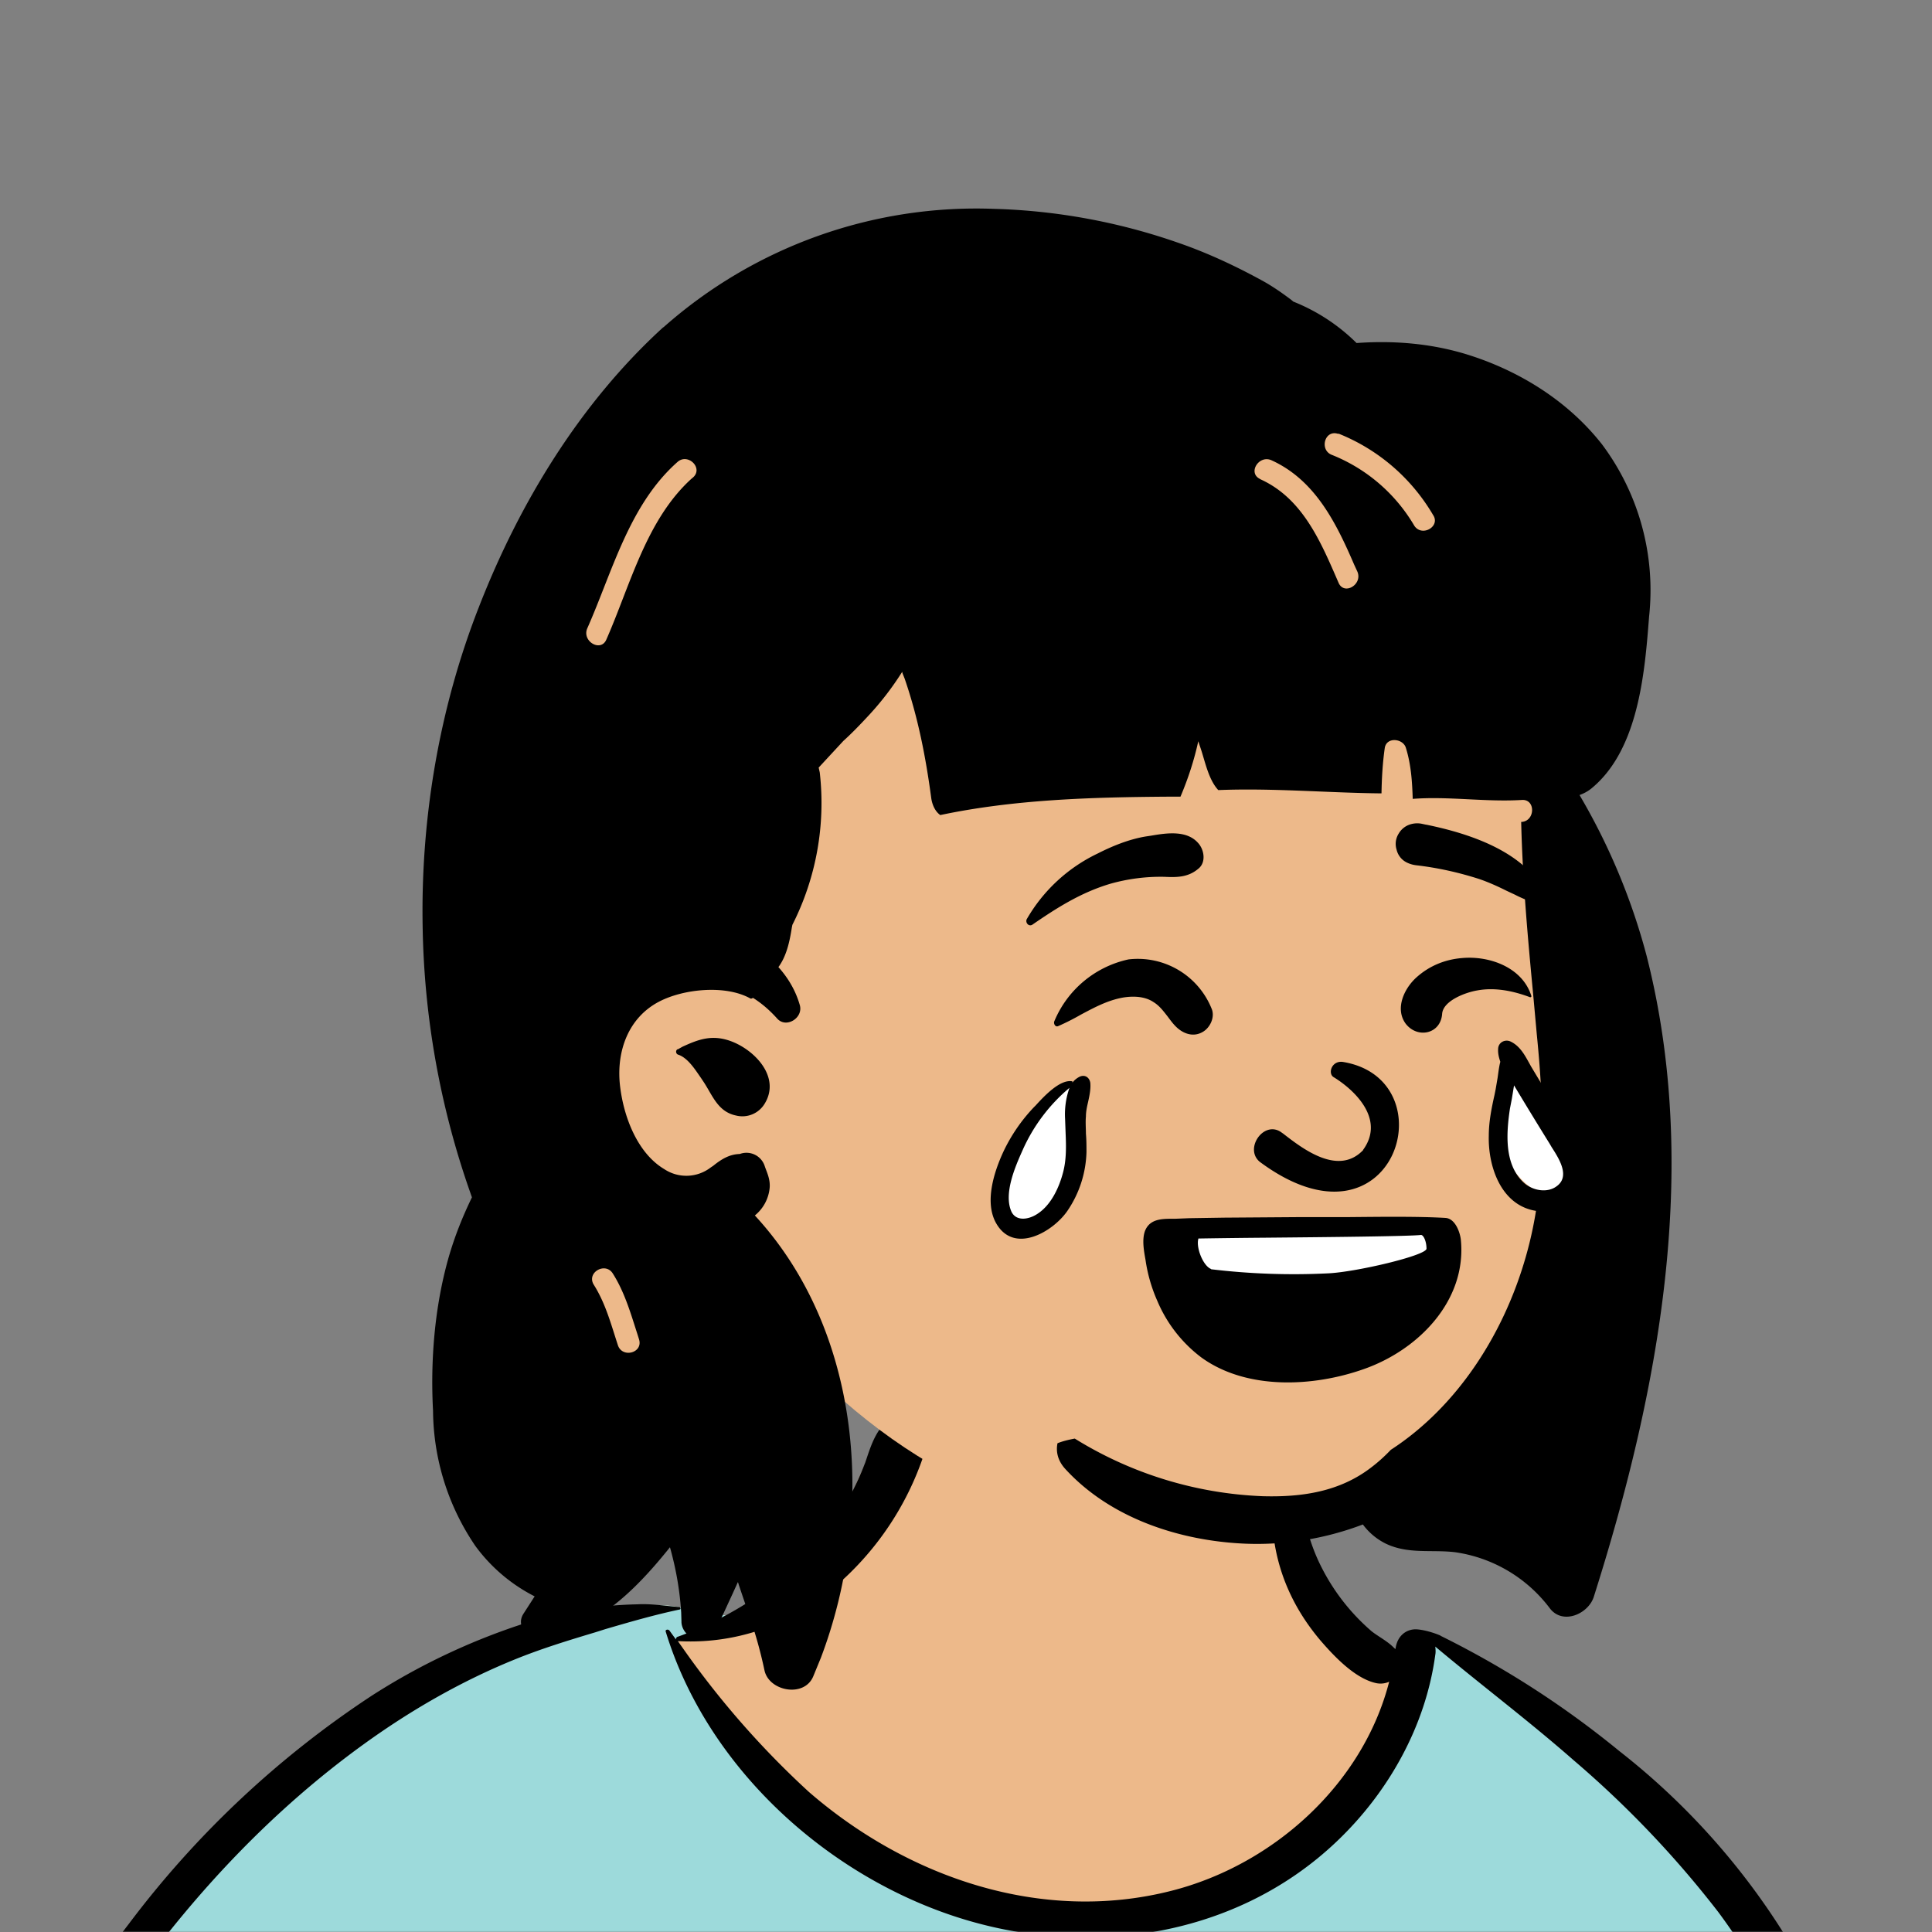 <svg xmlns="http://www.w3.org/2000/svg" viewBox="0 0 704 704" fill="none" shape-rendering="auto"><rect x="0" y="0" width="704" height="704" fill="#808080" stroke="none"/><mask id="viewboxMask"><rect width="704" height="704" rx="0" ry="0" x="0" y="0" fill="#fff" /></mask><g mask="url(#viewboxMask)"><g fill-rule="evenodd" clip-rule="evenodd"><path d="M705.3 1074a2351.1 2351.1 0 0 1-15.6-101c-1-7.7-2.5-16.4 2.7-22 7.3-8 14-14.8 14.8-26.2.8-10.7-2.8-22.4-5-32.8a809.4 809.4 0 0 0-17.3-64.7c-6.6-21.7-13.9-43.2-21.3-64.6-6.9-20-13.5-40.3-22.5-59.5-17-36.5-46-63.5-81.6-81.6-9-4.5-27-20.5-36.3-24-8.5-3.4-8.5 6.3-16.9 2.6-6.7-2.9-13-6.7-16.7-13.2-4-7-14.3-16.9-15.9-25-3.3-17.4.3-32.2-12-45.3a90 90 0 0 0-41.1-23.8c-33.7-9.3-78.5-2.8-98.8 28.5-9.7 14.9-13 33-26.2 45.1-11.4 10.7-8.8 18-23.6 23.4-.9.3-23.6-4.5-24.4-4.2-16.2-3.5-31.7 6.2-46.5 11.8a325.4 325.4 0 0 0-63 32.3 399.2 399.2 0 0 0-102.3 98.5 482.5 482.5 0 0 0-76.4 161c-1.7 6.4-3.5 13-1.5 19.4 1.7 5.3 5.4 9.2 9.8 12.4 6 4.3 18 7 17.7 15.7-.1 6.6-2.4 13.5-3.5 20-1.3 7.7-2.3 15.5-3.4 23.2-4.8 35.4-8.6 71-10.3 106.6a920 920 0 0 0-.5 106c.1 2.3.8 4.5 2 6.2-1 .4-1.2 2.4.1 2.7l2.7.5a12 12 0 0 0 7 2.4l5.5.2c19.3 4 38.6 7.9 58.1 10.8 23.8 3.5 47.6 6.3 71.5 8.7 49.2 4.8 98 3.2 147.1.6a1877 1877 0 0 1 147.4-2c49.2 1.4 98.4 3.5 147.6 4.4 55 1 110-.5 164.8-5 7.5-.5 12.2-6.5 10.7-14-8.9-44.7-19-89.1-27-134Z" fill="#edb98a"/><path d="m201 597.5 1.2-.4c14.5-5.7 29.6-14.8 45.4-11.4.5-.2 10.8 1.9 17.9 3.2l-6.7 7L247 598c40.7 67.1 88.8 100.7 144.3 100.7 55.5 0 97.7-33.6 126.4-100.7l4-1c.4 0 1 .2 1.5.4 9.3 3.6 27.4 19.6 36.3 24.1 35.6 18 64.5 45 81.6 81.6 8.7 18.6 15.2 38 21.8 57.5l.7 2c7.4 21.4 14.7 43 21.3 64.6 6.3 20.4 12 41 16.6 61.8l.7 2.9c2.2 10.4 5.8 22 5 32.8a29 29 0 0 1-3 10.7l-80.4 29 38.4 261.3c-35.1 1.5-70.3 2-105.5 1.3-49.2-.9-98.4-3-147.6-4.3-47.7-1.2-95.3-.7-143 1.7l-12 .6a946.3 946.3 0 0 1-139.5-1l-3.1-.3v-38.3l16.3-212.9-83-15.6-81.3-39.5a21.7 21.7 0 0 1-5.6-8.8c-1.9-6-.5-12 1-18l.5-1.3a492.8 492.8 0 0 1 76.4-161A399.3 399.3 0 0 1 138 629.7c19.8-13 40.9-23.9 63-32.3Z" fill="#9ddadb"/><path d="M232.2 584.6c5.1-.3 10.3.6 15.4 1 .4.1.6.8 0 .9-9 1.9-18 4.5-26.9 7.1l-3.8 1.2c-10 3-19.8 6-29.6 10-19.4 7.9-37.8 18.5-54.8 30.8C67.2 682.8 20 754.3-9.9 828.3a526 526 0 0 0-24.3 77c-.4 1.6-2 5.4-1 7 .7 1.3 3.6 2.1 5 2.9l4.5 2.3 25.2 12.9 2.3 1.1c38 18.6 78.4 34.4 121 35.5l.4-3.7a342 342 0 0 1 9.9-60c.3-1 1.6-.6 1.7.3 3 23.1 2 46.4 1 69.7-1.8 41-4.3 82.2-6.5 123.3-1.2 20.6-2.6 41-3.9 61.7-1.3 20.5-1.7 41.6-4.7 62-.6 4.6-6 7-10 6.6-4.4-.5-7.9-4.5-8-9 0-11.9 1.5-24 2.4-35.8l2.5-33.8c3.1-41.1 6.8-82.2 10.2-123.3a4771 4771 0 0 1 3.8-43.7C76.4 979.8 34.2 963-6.1 943.5c-.6 13.2-2 26.5-3.4 39.6-3.8 36.8-7.1 73.6-9.6 110.5a2254.2 2254.2 0 0 0-4.2 92.7l-.2 7c0 4.4-.5 8.5-4.3 11.7-3.7 3.3-8.9 3.5-12.6 0-5-4.6-4.2-10.9-4-17.1a1675.6 1675.6 0 0 1 1.8-47.2 1321 1321 0 0 1 10.5-109.5l2-14c3.5-26 7.5-52.7 15.5-77.9-3.1-1.5-6.2-3-9.3-4.7-5.5-2.7-11.2-5.4-16.6-8.4-4.2-2.5-7.9-5.8-9-10.8-1.4-5.5.6-11.5 2-16.9v-.4a502 502 0 0 1 26.6-80 523.2 523.2 0 0 1 67.8-117 353.8 353.8 0 0 1 88.7-83.3 239 239 0 0 1 53.8-25.7 142.6 142.6 0 0 1 42.8-7.5Zm90.1-66c6-6.5 18.1.2 15.2 8.8a108.2 108.2 0 0 1-34.7 52A79.4 79.4 0 0 1 247 598l1.7 2.4a321.1 321.1 0 0 0 46.1 52.6c36 31.2 84.8 48 132 36 37.1-9.4 69.8-38.8 79.4-76.2-1.3.6-3 .9-4.8.5-7.7-1.7-15.3-9.8-20.3-15.6-5.3-6.3-9.5-13-12.6-20.7-5.6-14-7.4-32.1.3-45.7 1-1.7 3-.7 3.3 1l.3 2.5c1.5 12.7 3.3 25 9.3 36.6a76 76 0 0 0 18.2 23.1c2.6 2 5.8 3.6 8.1 6l.5.4c.6-5 4.1-7.3 7.6-7.2 3.3.2 7.3 1.6 8.8 2.3l.1.1a341 341 0 0 1 65.1 42 259 259 0 0 1 88.4 129c7.5 25.3 11.8 51.4 16.3 77.4l2.8 16c4.2 23.9 8.9 48.4 18.4 70.7 2.5 5.7.6 11.1-5.5 13.4A1493 1493 0 0 1 688 953c3.7 16 6 32.5 8.7 48.5 6 34.1 13.2 68 19.4 102 3.2 17.5 6.1 35 9.3 52.3l4.7 25.2 2.4 13.6.1.7c.5 2.4 1 4.9.4 7.3-.8 2.7-2.9 4.6-4.8 6.6-1.6 1.6-3.8 1.6-5.7.7l-.7-.3c-3.4-1.6-6-3.2-7.3-7-.7-2.5-1-5.2-1.5-7.7a3535.6 3535.6 0 0 1-7.8-43.6l-1.6-9.1c-5.2-31.4-10.2-62.9-12.8-94.5-1-14-2.3-28.1-3.5-42.2l-.9-10.5c-1.1-13.3-2.5-27-2.7-40.5l-4.5 1.6L657 964c-5.5 2-12.5 6-18.4 5.2-2.9-.3-5-1.2-6.8-2.9 2 28.8 4.8 57.4 8.5 86a1965.7 1965.7 0 0 0 22 135c.6 3.2 1.4 6.4 1.9 9.6.5 3.7-.5 5.9-2.5 9-1.7 2.4-5 3.7-7.8 2-3.6-2.3-5.5-4.3-6.5-8.4-1-3.7-1.6-7.6-2.3-11.4a1654.2 1654.2 0 0 1-11.4-65.2c-7.8-52-12.7-104.4-15.2-156.8a1388 1388 0 0 1-1.4-77.8c0-13.3.5-26.6 1.4-39.9 1-13.4 3-26.5 4.8-39.8 0-.5.7-.5.7 0 .8 14.9 2.1 29.8 2.8 44.7.6 14.3.9 28.5 1.4 42.8.6 18.7 1.5 37.5 2.7 56.2a9.6 9.6 0 0 1 8.5-3.1c4.7-1 9.7-3.4 14.1-5l16.8-5.5 26.4-8.7a679 679 0 0 1-18-80.8l-2-12.3c-4-24.2-8.5-48.5-15.8-72a229.8 229.8 0 0 0-34.8-68.2 370.2 370.2 0 0 0-52.7-55.3C557 627 539.7 614 523 600c.1.9.2 2 0 3-3.5 25.9-17 50-35.8 67.9-37.7 36-93.6 43.4-142 26.5-46.7-16.3-88-55-102.6-102.8-.3-.8.8-1 1.3-.5l2.4 3.3c0-.4.2-.9.7-1a129 129 0 0 0 46.6-29.2 100.2 100.2 0 0 0 21.3-33.3l.4-1c1.7-5 3.2-10.2 7-14.2Z" fill="#000"/></g><g transform="matrix(.998 0 0 1 156 62)"><g fill-rule="evenodd" clip-rule="evenodd"><path d="M256.6 39c56.8 0 127.9 64.7 148.7 92.3 17.5 23.2 15 142.6 15 213.4 0 14.8-6.7 42.8-9.1 57-9 52-47.7 95.4-124.5 95.4-62.6 0-110.7-19.8-157.2-70.4-10.6-11.6-62.5 29.8-73 14.9-27.8 0-51-258.8 3.4-336.4C114.3 27.6 199.8 39 256.6 39Z" fill="#edb98a"/><path d="M86 57.2a172.4 172.4 0 0 1 120.5-43.1 223 223 0 0 1 67.2 12.3C284.5 30.1 295 35 305 40.5c3.6 2 7 4.4 10.2 6.8l.7.6A69 69 0 0 1 339 63c14-1 28 .2 41.4 4.5 18.7 6 36 16.9 48.2 32.4a88.6 88.6 0 0 1 17.2 62.8l-.3 3.8c-1.6 20-4.6 45.8-21 59-1.3 1-2.7 1.7-4.1 2.2a232.2 232.2 0 0 1 24.5 58.6c19.8 77.7 4.5 158.7-19.3 233.6-2 6.2-11.3 10.3-16 4.2a52.6 52.6 0 0 0-34.7-20.5c-8.6-1-17 .8-25.2-3.1a23 23 0 0 1-8.4-7 108.9 108.9 0 0 1-42.9 7c-24-1-49.5-9.3-66-27.5-2.6-3-3.2-6.2-2.6-9.1 2-.8 4.2-1.3 6.3-1.7a140.7 140.7 0 0 0 68.6 21c14.3.4 28.2-1.6 39.8-10.6 2.5-1.9 4.8-4 7-6.3 24.1-15.6 41.2-42 49.3-70.4 7.6-26.4 6.7-54 4-81l-1.3-14.3c-2-21-3.9-42-4.4-63.1h.2c5-.4 5.1-8.4 0-8-13.4.8-26.6-1.4-39.8-.4-.2-6.3-.6-12.5-2.5-18.6-1-3.4-7-4.1-7.7 0-.8 5.6-1.1 11-1.2 16.6-19.9-.2-39.8-2-59.6-1.2-3.7-4-4.9-10.9-6.6-15.7l-.7-2.1c-1.5 6.9-3.7 13.6-6.5 20.2h-4.9c-27.6.2-55.8 1-82.8 6.7-2-1.4-3-4-3.3-6.2-2-14.9-4.8-29.3-9.7-43.5l-.8-2-.1-.5a108 108 0 0 1-12.8 16.5c-2.8 3-5.7 6-8.7 8.7l-9 9.7.4 1.8A98 98 0 0 1 133 275l-.2 1c-.8 5.2-2 10.5-4.9 14.4 3.6 4 6.3 8.6 7.8 13.8 1.4 4.7-5 8.7-8.3 4.9-2.7-3-5.6-5.5-8.8-7.5-.3.2-.6.4-1 .2-9-5-24.3-3.5-33.3 1.2-11.1 5.8-15.5 17.8-14.3 30 1.2 11.6 6.3 25.1 16.2 31a14.6 14.6 0 0 0 17-.6l.9-.6c3.1-2.5 6-4.2 9.7-4.3a7 7 0 0 1 9.1 4.4l.1.3c.7 2 2 4.6 1.7 7.7a14.7 14.7 0 0 1-5.4 10c39.1 42.3 44.2 108.3 24.1 161.2l-2.8 6.8c-3.3 7.8-16.2 5.4-17.8-2.3a160.3 160.3 0 0 0-5.4-19.4l-.5-1.5-3.5-10.3-.1-.4-.2-.5-2 4.4-6.2 13.4c-2.9 6.3-12 2.9-12.4-3.1v-.3l-.1-3.3c-.5-8.1-1.9-16-4.1-23.8l-.8 1c-12 14.8-26.2 28.8-45.6 32.2-4.8.9-10.3-4.2-7-9.1l4-6.2a61.2 61.2 0 0 1-21.6-18.3 88.4 88.4 0 0 1-15.5-49.3c-1-18.5.6-37.9 5.6-55.6 2.2-7.7 5.1-15 8.6-22.2l-.7-2A305.8 305.8 0 0 1-2 275.5C-2.7 236 4.1 196 18.5 159.3c14.8-38 37-74.4 67.3-102ZM67.4 402c-2.7-4.2-9.5-.4-7 4 4.4 6.9 6.4 14.6 8.9 22.2 1.6 4.8 9.3 2.8 7.7-2.2l-.5-1.6c-2.5-7.7-4.7-15.5-9.1-22.4Zm23.7-81.6 1.8-1c5.7-2.6 10.6-4.5 17.4-2.1 9 3.2 18.6 13.3 12.5 23a9.5 9.5 0 0 1-10.3 4.2c-6.9-1.4-8.7-7.6-12.2-12.7l-.6-.9c-2.1-3-4.8-7.4-8.4-8.6-.8-.2-1.1-1.5-.2-2Zm5-207.9.6-.5c3.9-3.4-1.8-9-5.6-5.7-17.7 15.6-23.8 40-33 60.7-2 4.7 5 8.8 7 4 8.7-19.7 14.5-43.5 31-58.5Zm211.8-6.8c-4.6-2-8.7 4.6-4.2 6.8l.1.1c15.6 7 22.2 23 28.6 37.7 2 4.8 8.9.7 6.9-4l-1.2-2.6c-6.6-15.3-14.3-30.8-30.2-38Zm24.4-9.6c-5-1.7-7 6-2.2 7.7a61.2 61.2 0 0 1 30 25.8c2.8 4.2 9.7.2 6.8-4A70.2 70.2 0 0 0 332.4 96Z" fill="#000"/></g></g><g transform="translate(315 248)"><path fill-rule="evenodd" clip-rule="evenodd" d="M55.6 167.6c3.5-7.8 19.1-20 19.1-20s4.8 27 1.1 35.3c-3 6.8-14 19.2-22 15.7s-4-18 1.8-31ZM250.2 160.5c-2.8-6.6-15.7-17-15.7-17s-3.9 22.9-.9 30c2.5 5.7 11.5 16.2 18.1 13.2 6.6-3 3.2-15.3-1.5-26.2ZM117 199.2h87.8l5.2 14.5s-65.5 15.3-88.5 5.5l-4.5-20Z" fill="#fff"/><g fill="#000"><path d="M181.7 171c8.2-11.3-3.3-22-10.9-26.6-2-1.5-.4-6.2 3.8-5.4 38.4 6.6 18.5 72.7-30.5 36.4-5.8-4.7 1.2-15 7.5-11l1 .7c7.1 5.5 20 15.5 29.1 6ZM104.5 56.5l-2 .3c-6 1-12 3.4-17.5 6.2a59.3 59.3 0 0 0-25.9 24c-.5 1.2.7 2.7 2 2 9-6.2 17.8-11.8 28.6-15a67.7 67.7 0 0 1 19.5-2.5c4.4.2 8.6.3 12.4-2.9 3-2.3 2.2-7 0-9.4-4.1-4.7-11.3-3.7-17.1-2.7ZM204.6 52.5l-1.4-.3a8.5 8.5 0 0 0-4.9.4 7.4 7.4 0 0 0-3.6 3.1 7 7 0 0 0-.8 5.9 7 7 0 0 0 2.6 4c1.2.9 2.9 1.5 4.6 1.7 7.8.9 15.4 2.6 22.9 5 3.5 1.2 6.8 2.7 10 4.3L237 78a45 45 0 0 0 9.4 3.6c.9-.3 1.1-.6 1.3-.8v-.1l.1-.1c.3-.3.6-.8.3-3-7.4-15.3-27.7-21.9-43.4-25.1ZM123.3 128c-3 1.8-6.3 1-8.9-1.1-1.6-1.3-2.8-3-4-4.6-1.5-1.9-2.9-3.8-5-5.1-3.2-2.2-7.5-2.3-11.2-1.7-5.6 1-10.4 3.6-15.3 6.2a86 86 0 0 1-8.3 4.2c-1.1.5-1.8-1-1.4-1.8a38 38 0 0 1 27-22.5 29 29 0 0 1 30.4 18.2c1.1 3-.7 6.7-3.3 8.2ZM242.6 115.4c.2 0 .5-.2.4-.5-3.2-10.3-15.1-14.7-25.2-13.8-6.2.5-11.9 2.8-16.6 7-4.5 4-8 11.4-4 16.9 4.3 5.6 12.8 3.8 13.3-3.6.4-4.8 8.6-7.8 12.8-8.5 6.5-1.2 13.2.2 19.3 2.5Z"/><path fill-rule="evenodd" clip-rule="evenodd" d="M176.1 195.5c11.6-.1 25.6-.3 35.6.3 3.6.2 5.3 5.3 5.6 7.8 2.3 22.4-15.6 40.4-35.4 47.3-18.4 6.5-42.7 7.7-59.2-4.3a50.2 50.2 0 0 1-16-20.6 56.8 56.8 0 0 1-4.3-15c-.6-3.3-1.3-7.3-.2-10.4 1.7-4.4 6-4.5 10.1-4.5h1l5-.2 12.8-.2 27.7-.2H176Zm-49.8 19a253 253 0 0 0 42.5 1.5c10-.4 36-6.5 36-9 0-2.7-1.1-5-2-5-4 .5-34.7.8-56.4 1a3011.2 3011.2 0 0 0-24.7.3c-1 3.2 1.7 10 4.6 11.1ZM82.3 146.6c-.3-2-2-3.2-4-2.2a7.5 7.5 0 0 0-2.6 2.2l.1-.2c0-.2 0-.4-.2-.4-4.4-.7-10.1 5.4-13.2 8.8l-.7.7a61.8 61.8 0 0 0-11 16c-3.5 7.5-7.2 18.9-2.5 26.6 6.6 10.9 20.5 2.7 25.7-4.8a39.9 39.9 0 0 0 7-21.5c0-2.2 0-4.4-.2-6.7 0-2-.2-4.2 0-6.3 0-1.8.4-3.6.8-5.3.5-2.3 1-4.6.8-6.9Zm-9.9 32.5c-1.5 5.8-4.6 12.5-10 15.6-2.9 1.7-7.1 2.3-8.8-1.1-3-6.5 1.3-16.4 3.9-22.2a63 63 0 0 1 17.2-23 29 29 0 0 0-1.6 11.2l.2 5.4c.2 4.7.3 9.5-.9 14.1ZM253.3 157.5A65.2 65.2 0 0 1 262 175c3 11.9-7.2 20.5-18.5 18-11.9-2.7-16.3-16.4-16-27.2 0-5 1-10 2.1-14.9l.4-2 .7-4.1c.3-2 .5-4 1-5.9-.5-1.5-.9-3-.8-4.6 0-2.5 2.6-3.8 4.7-2.7 3 1.5 4.7 4.3 6.3 7.2l1 1.8 3.6 6 3.5 6 3.2 5Zm-13 25.5c3.1 2.8 8.5 3.9 12 1.2 4.9-3.6.8-10-1.9-14.2l-.7-1.2a1574 1574 0 0 1-13-21.3l-.8 4.9-.7 3.6c-1.3 8.8-2.2 20.3 5.1 27Z"/></g></g><g transform="translate(279 400)"></g><g transform="translate(179 343)"></g><g transform="translate(203 303)"></g></g></svg>